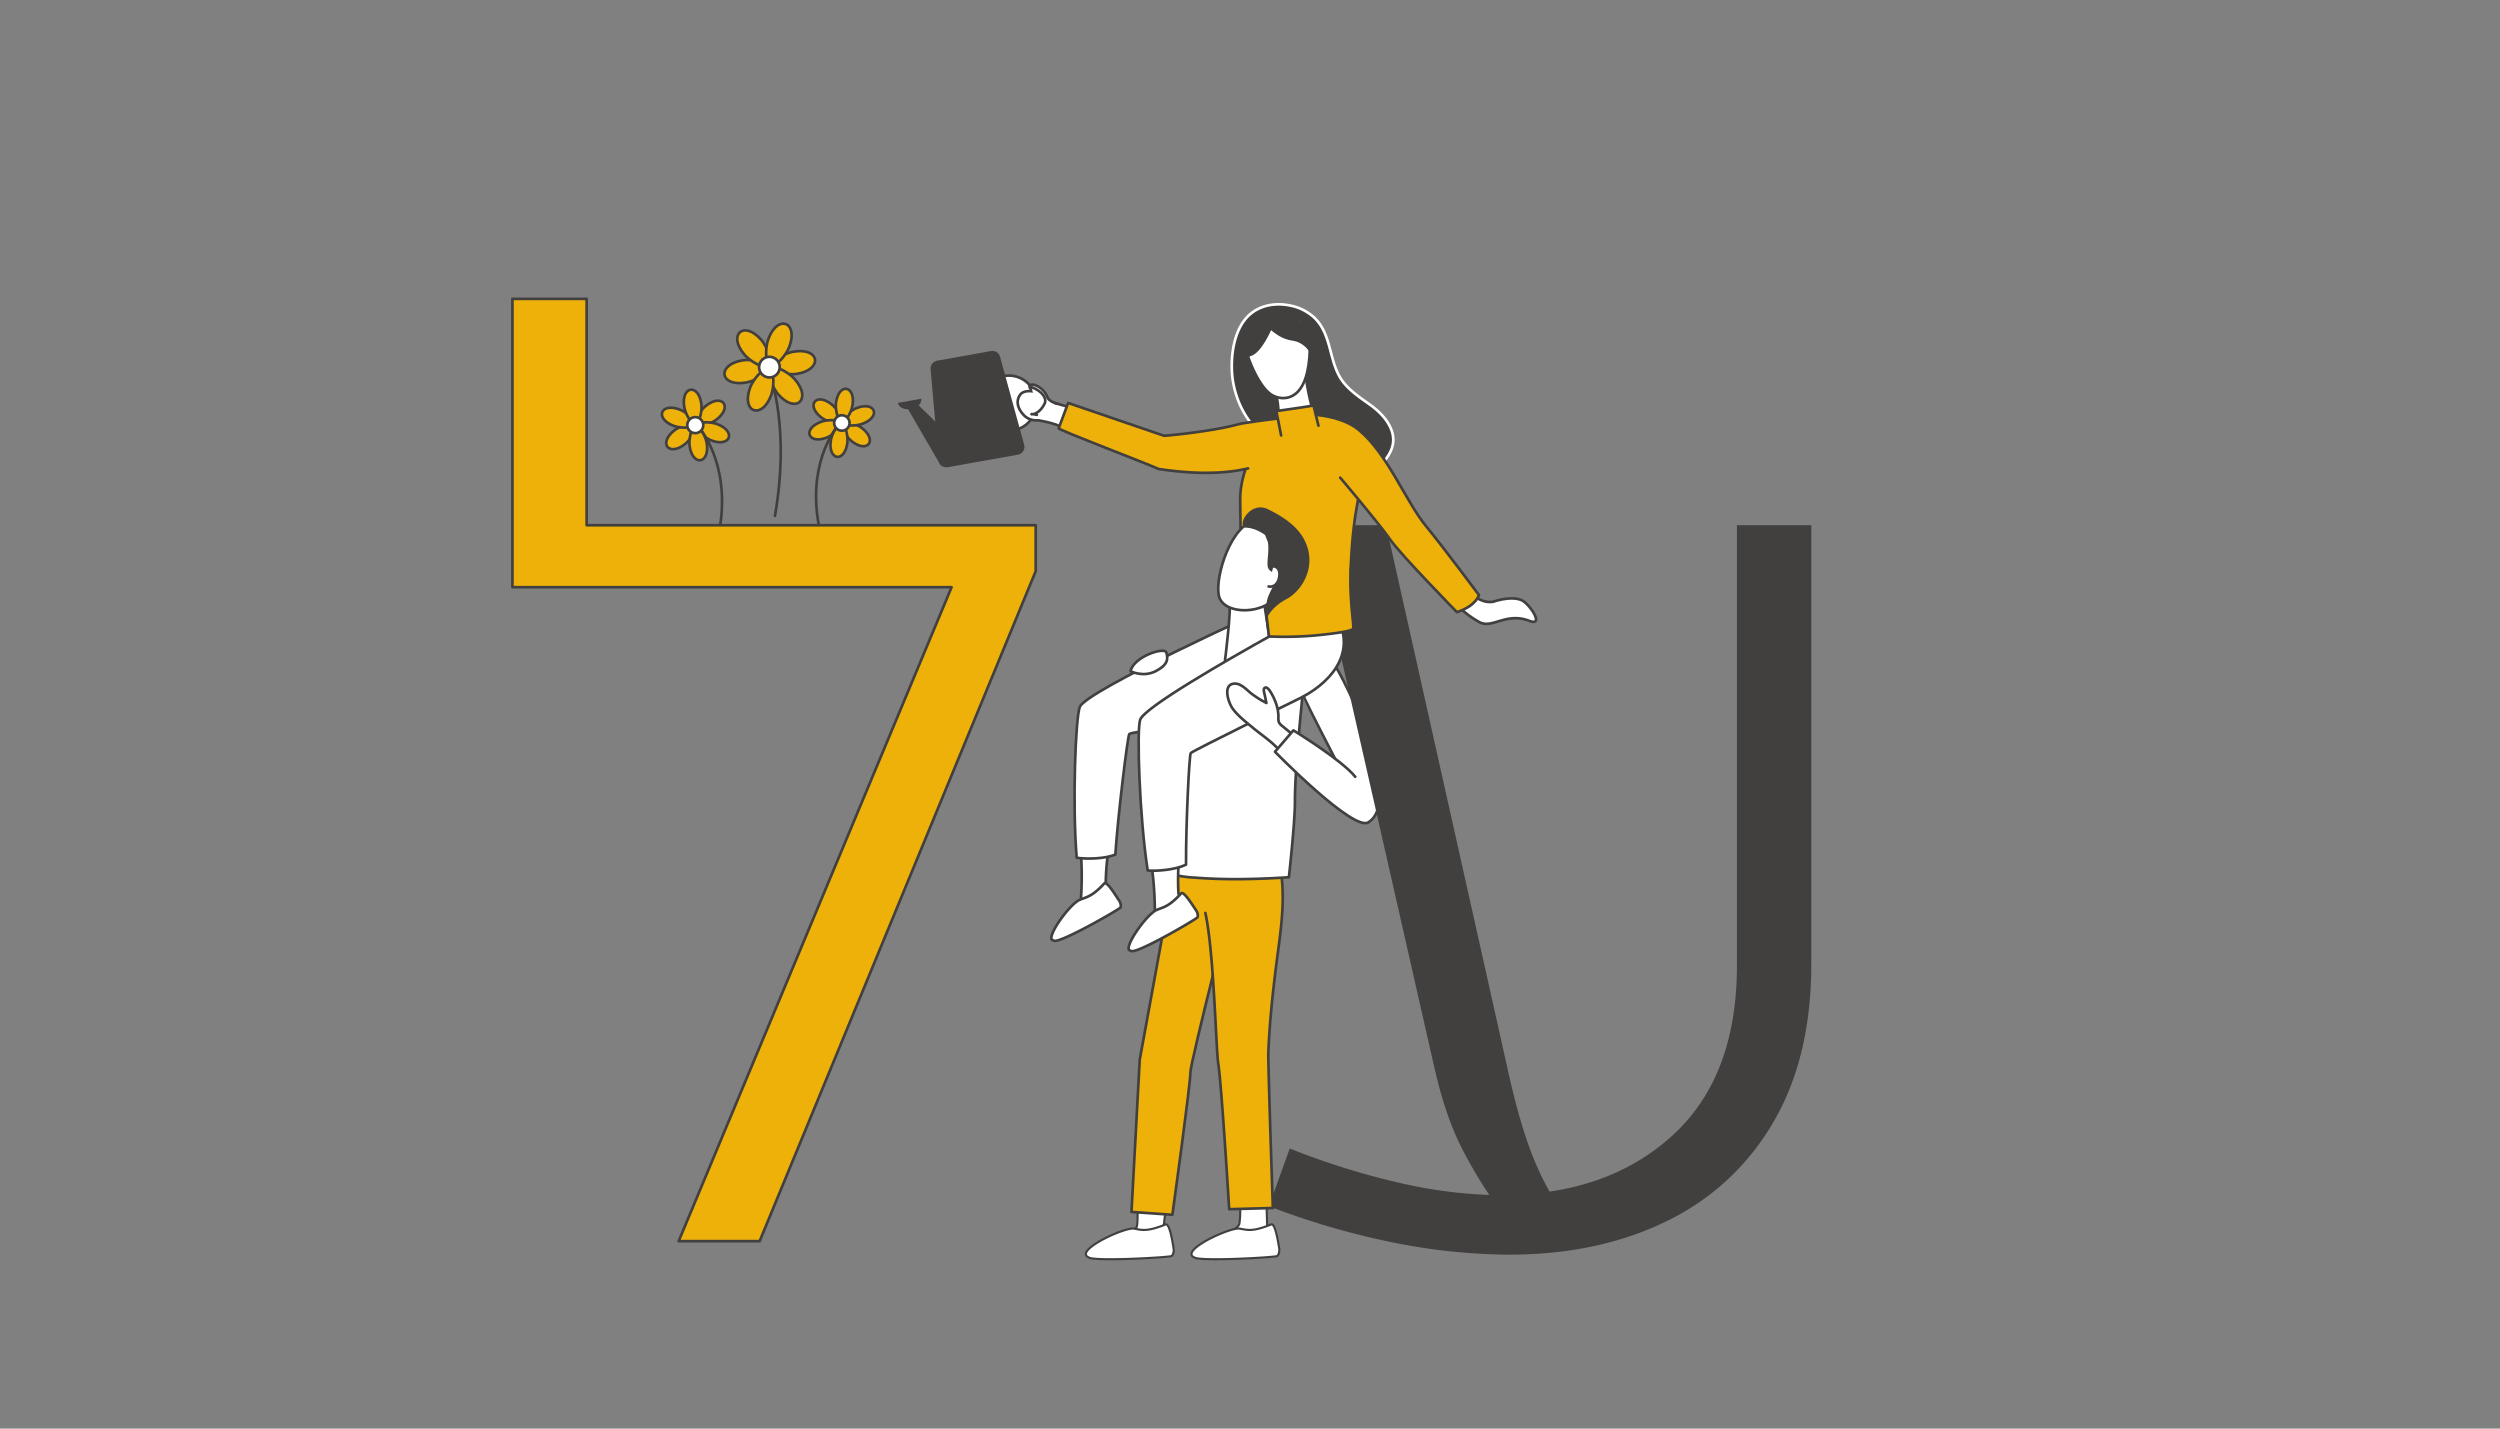 <?xml version="1.0" encoding="UTF-8"?> <svg xmlns="http://www.w3.org/2000/svg" id="Слой_1" data-name="Слой 1" viewBox="0 0 1400 800"><rect x="0" y="0" width="1400" height="800" fill="#808080" stroke="none"/> <defs> <style>.cls-1,.cls-6,.cls-7{fill:#fff;}.cls-1,.cls-2,.cls-3,.cls-6,.cls-7{stroke:#423f3f;}.cls-1,.cls-2,.cls-3,.cls-6{stroke-linecap:round;stroke-linejoin:round;}.cls-1,.cls-2,.cls-3,.cls-5,.cls-7{stroke-width:1.5px;}.cls-2{fill:none;}.cls-3{fill:#edb10a;}.cls-4,.cls-5{fill:#423f3f;}.cls-5{stroke:#fff;}.cls-5,.cls-7{stroke-miterlimit:10;}.cls-6{stroke-width:1.2px;}</style> </defs> <path class="cls-1" d="M766.2,460.54c21.52-13-17.54-90.22-21.83-92.19-4-1.86-26.37-11.63-33.56-13.12"></path> <path class="cls-2" d="M431.51,211s11,29.25,2.46,77.89"></path> <path class="cls-3" d="M446.34,209.36c-4.41.74-13.63-.55-14.21-4s7.71-7.66,12.12-8.41c7.73-1.3,11.65,1.35,12.15,4.31S453.93,208.07,446.34,209.36Z"></path> <path class="cls-3" d="M415.79,201.79c4.4-.74,13.63.55,14.21,4s-7.72,7.67-12.12,8.41c-7.74,1.31-11.65-1.35-12.15-4.3S408.2,203.07,415.79,201.79Z"></path> <path class="cls-3" d="M435.65,220.63c-2.9-3.4-6.52-12-3.88-14.23s10.53,2.69,13.43,6.1c5.08,6,4.81,10.69,2.52,12.64S440.63,226.49,435.65,220.63Z"></path> <path class="cls-3" d="M426.48,190.52c2.9,3.4,6.52,12,3.88,14.23s-10.53-2.69-13.43-6.1c-5.09-6-4.81-10.69-2.53-12.64S421.49,184.66,426.48,190.52Z"></path> <path class="cls-3" d="M420.12,216.89c1.57-4.19,7.32-11.52,10.56-10.3s2.76,10.52,1.19,14.7c-2.75,7.34-7,9.4-9.83,8.34S417.42,224.09,420.12,216.89Z"></path> <path class="cls-3" d="M442,194.26c-1.56,4.19-7.31,11.52-10.56,10.3s-2.75-10.52-1.18-14.7c2.75-7.35,7-9.4,9.82-8.35S444.7,187.06,442,194.26Z"></path> <path class="cls-1" d="M431.83,211.29a5.77,5.77,0,1,1,4.73-6.64A5.76,5.76,0,0,1,431.83,211.29Z"></path> <path class="cls-3" d="M401.29,234.93c-2.73,2.14-9.51,4.66-11.16,2.54s2.44-8.08,5.17-10.21c4.79-3.74,8.45-3.37,9.88-1.54S406,231.26,401.29,234.93Z"></path> <path class="cls-3" d="M377.65,241c2.73-2.13,9.5-4.66,11.16-2.54s-2.44,8.08-5.17,10.21c-4.8,3.75-8.45,3.38-9.88,1.54S372.94,244.71,377.65,241Z"></path> <path class="cls-3" d="M398.15,246.57c-3.23-1.25-8.87-5.77-7.9-8.28s8.18-2,11.42-.79c5.67,2.2,7.22,5.52,6.38,7.69S403.71,248.73,398.15,246.57Z"></path> <path class="cls-3" d="M380.79,229.4c3.23,1.26,8.87,5.78,7.9,8.28s-8.19,2-11.42.8c-5.67-2.2-7.23-5.53-6.39-7.7S375.22,227.24,380.79,229.4Z"></path> <path class="cls-3" d="M386.17,249.74c-.47-3.43.75-10.56,3.41-10.92s5.76,6.16,6.24,9.6c.83,6-1.33,9-3.63,9.31S387,255.65,386.17,249.74Z"></path> <path class="cls-3" d="M392.76,226.23c.48,3.44-.74,10.56-3.41,10.93s-5.76-6.17-6.23-9.6c-.83-6,1.32-9,3.63-9.32S392,220.32,392.76,226.23Z"></path> <path class="cls-1" d="M392.1,241.61a4.47,4.47,0,1,1,.78-6.28A4.47,4.47,0,0,1,392.1,241.61Z"></path> <path class="cls-2" d="M393,241.54s17.61,21.81,8.95,59.78"></path> <path class="cls-3" d="M460,233.84c2.63,2.06,9.16,4.49,10.75,2.45s-2.35-7.78-5-9.84c-4.62-3.6-8.14-3.25-9.52-1.48S455.42,230.31,460,233.84Z"></path> <path class="cls-3" d="M482.72,239.73c-2.63-2.06-9.16-4.49-10.75-2.45s2.35,7.78,5,9.84c4.62,3.6,8.14,3.25,9.52,1.48S487.25,243.26,482.72,239.73Z"></path> <path class="cls-3" d="M463,245.05c3.12-1.2,8.55-5.56,7.61-8s-7.88-2-11-.77c-5.47,2.12-7,5.32-6.15,7.41S457.62,247.13,463,245.05Z"></path> <path class="cls-3" d="M479.7,228.52c-3.12,1.2-8.55,5.56-7.61,8s7.88,2,11,.77c5.46-2.12,7-5.32,6.15-7.41S485.06,226.44,479.7,228.52Z"></path> <path class="cls-3" d="M474.51,248.11c.45-3.31-.72-10.17-3.28-10.53s-5.55,5.94-6,9.25c-.8,5.8,1.28,8.67,3.5,9S473.72,253.8,474.51,248.11Z"></path> <path class="cls-3" d="M468.16,225.46c-.45,3.31.72,10.17,3.29,10.52s5.54-5.93,6-9.24c.8-5.8-1.27-8.67-3.5-9S469,219.77,468.16,225.46Z"></path> <path class="cls-1" d="M468.8,240.27a4.31,4.31,0,1,0-.75-6.05A4.31,4.31,0,0,0,468.8,240.27Z"></path> <path class="cls-2" d="M467.94,240.2s-17,21-8.62,57.58"></path> <polygon class="cls-3" points="562.13 294.13 547.36 294.13 328.52 294.13 328.52 167.36 286.95 167.36 286.95 328.83 532.88 328.83 380.05 695.05 425.4 695.05 579.99 319.89 579.99 294.13 562.13 294.13"></polygon> <path class="cls-4" d="M972.68,294.13V540.8q0,62.52-36.58,95.5-27.72,25-68.37,31a167.53,167.53,0,0,1-10.82-23.48q-6.88-18.55-13.06-47.07L776.18,294.13H734.26L803,596.79q6.18,27.5,15.29,45.52A253.92,253.92,0,0,0,834,669.18a266.33,266.33,0,0,1-48.73-6.42,420.83,420.83,0,0,1-63-19.59l-11.68,32.3a429.85,429.85,0,0,0,70.94,20.61,335.71,335.71,0,0,0,63.38,6.53q49.82,0,88-18.55a138.64,138.64,0,0,0,59.78-55q21.64-36.42,21.64-89.33V294.13Z"></path> <path class="cls-1" d="M822.17,335.83c4.28-4.06,6,2.25,14,1.16,0,0,10.19-3.64,16.12-.77,4.41,2.13,12.86,14.84,4,11.43-12.94-5-20.73,4.75-27.94.68a53.49,53.49,0,0,1-11.48-8.56Z"></path> <path class="cls-5" d="M753.77,276.71A65,65,0,0,0,773.6,260.3c5.08-6.08,8.67-12,5.35-20.15-2.21-5.37-6.65-9.81-11.29-13.18-6.14-4.44-13.32-9-17.26-15.66-6.21-10.58-5-24.34-14.28-33.32a27.74,27.74,0,0,0-14.19-7c-8.83-1.71-18.32.36-24.3,7.43-6.33,7.49-8.1,19.05-7.8,28.58.55,17.82,11.2,38,29.64,42.72"></path> <path class="cls-3" d="M762.68,269.15c-1.26,5.91-2.27,11.2-3.1,15.94-4.76,27.22-3.24,64.26-4.17,66.82-.5,1.38-6.9,2.69-15.19,3.57a191.51,191.51,0,0,1-29.61.93c-5-.33-8.88-1-10.24-2.22-5.66-4.91-5.1-22.15-5.87-73.87-.38-25.23,21.41-47.7,21.41-47.7s1.78,13.55,23.39.73C740.06,232.9,766.31,252,762.68,269.15Z"></path> <path class="cls-3" d="M728.76,231.86s20.79-.54,32.1,8.83C777,254,787.2,280.78,798.57,294.63c10.39,12.66,29.63,38.6,29.63,38.6s-1.42,6-12.32,9.57c0,0-31.6-32.23-37.56-40.89s-27.8-34.41-27.8-34.41"></path> <path class="cls-1" d="M713.5,218.24v0c.72-.24,2.27,6.41,2.5,13.06,4.19-.48,8.35-1.06,12.53-1.88,2-.39,4.13-.65,6.27-.93a129,129,0,0,1-3.5-17.42"></path> <path class="cls-1" d="M711.77,220.89c5.78,3.82,19.45,4.92,21.48-20.59.55-6.89.54-12.35-1-16.22-2-5.12-6.58-7.44-15.93-6.55-16.41,1.57-18.65,8.11-19.13,13.61S704.24,215.92,711.77,220.89Z"></path> <path class="cls-6" d="M625.93,690.21a1.49,1.49,0,0,1,.2.15,3.36,3.36,0,0,1,1,1.71,23.37,23.37,0,0,1,8.4,4.74,3.44,3.44,0,0,1,.91,3.34c2.5.76,5,1.54,7.49,2.36l4.19,1.16,2.8-10.69s1.67-14.06,2.61-22.65c-5.11-1.54-11.55-1.16-16.56-2.6,0,9.42.32,16-.31,19C636.06,689.48,628.55,689.92,625.93,690.21Z"></path> <path class="cls-6" d="M694.12,685c.33-3.38,1-7.62-.68-18.78,5.22-.21,10.13-1.39,15.46-1.53.36,8.75.71,21.75.71,21.75l.7,11-37.07,1.8s.31.15,11-7.21C685,691.54,693.8,688.29,694.12,685Z"></path> <path class="cls-6" d="M652.71,685.68c2.3-.94,4,10.47,4.45,13.07.5,2.94-.73,4.38-1.08,4.63-1,.68-38.4,2.88-45.59,1.13a7.14,7.14,0,0,1-1.69-.85c-5.35-4.45,21.36-16.53,26.28-15.63C639.45,688.83,642.38,689.89,652.71,685.68Z"></path> <path class="cls-6" d="M711.85,685.68c2.3-.94,4,10.47,4.45,13.07.5,2.94-.74,4.38-1.09,4.63-.94.68-38.4,2.88-45.58,1.13a7.14,7.14,0,0,1-1.69-.85c-5.36-4.45,21.36-16.53,26.28-15.63C698.59,688.83,701.52,689.89,711.85,685.68Z"></path> <path class="cls-3" d="M664.25,469.87l-4.74,7.23L638.25,593.41l-4.62,85.28,22.92,1.59s10.25-74.17,10.07-79.56,27.59-114,27.59-114Z"></path> <path class="cls-3" d="M675,511.25c4.83,21.81,5.94,76.16,7.2,84.22,1.92,12.28,6.14,81.68,6.14,81.68l24.47-.66s-2.76-81.29-2.54-86.92c.76-19.27,3-38.48,5.54-57.62,2.43-18.16,4.48-36.17-.74-54.11-3.17-10.87-8.77,2.64-13.41,4.43s-10.23,1.17-15,.45a95.84,95.84,0,0,1-21.45-6.15"></path> <path class="cls-1" d="M730,383.72s-4.93,46.13-4.83,64.72c.06,12.15-3.39,42.82-3.39,42.82-17.4,1.12-35.15,1.59-52.54.22A67.84,67.84,0,0,1,657,489.79c-6.62-1.77-5.9-4.35-5.2-10.93q2.83-26.4,6.68-52.68c3.31-22.63,5-42.42,14.57-63.42,2.45-5.35,32.84-10.77,32.84-10.77"></path> <path class="cls-1" d="M621.35,472.46a133.88,133.88,0,0,0-2.13,21.83c0,.57,1.3,3.14,1.33,3.74-5.7,11.74-16.2,16-25.43,18.36,3.92-5.52,10.11-11.21,10.18-12.74a185.34,185.34,0,0,0-.15-28.15C611.46,477.13,615,474.27,621.35,472.46Z"></path> <path class="cls-1" d="M660.51,478.32a134.33,134.33,0,0,0-.58,21.92c.06.57,1.52,3,1.6,3.63C656.67,516,646.51,521,637.46,524c3.52-5.78,9.29-11.9,9.25-13.43a184.65,184.65,0,0,0-2.14-28.07C651,483.67,654.32,480.57,660.51,478.32Z"></path> <path class="cls-1" d="M661.41,500.33c1.48-1.64,6.9,7.35,8.26,9.27,1.52,2.15,1.09,3.78.91,4.11-.48.89-29.1,17.73-36.08,18.93a3.5,3.5,0,0,1-2.09-.56c-2.73-2.41,9.83-20.24,15.47-22.58C651.52,508,654.76,507.67,661.41,500.33Z"></path> <path class="cls-1" d="M618.38,494.77c1.49-1.62,6.84,7.41,8.19,9.34,1.5,2.17,1.06,3.79.87,4.12-.49.89-29.24,17.5-36.22,18.65a3.57,3.57,0,0,1-2.09-.58c-2.71-2.44,10-20.16,15.64-22.46C608.43,502.35,611.67,502.07,618.38,494.77Z"></path> <path class="cls-1" d="M708.54,341.23l25.29,44s-25.92,10-35.62,13.63S633.67,409.77,632.43,411c-.92.93-6.43,46-7.84,67.56-5.63,2.37-16,2.65-21.64,1.78-2.51-30.08-.63-78.81,1.77-84.52C608.65,386.55,708.54,341.23,708.54,341.23Z"></path> <path class="cls-1" d="M686,369.77s3.68-28.42,2.54-35.58S707,331.71,707,331.71l3.77,24.36"></path> <path class="cls-1" d="M749.16,346.56c10.5,20.25-5.1,37.06-23.11,45.39-.1.05-58.08,28.44-59.23,29.78-.85,1-2.77,40.81-2.64,62.46-5.45,2.76-15.73,3.77-21.46,3.31-4.64-29.83-6.22-78.57-4.23-84.43,2.32-6.8,46.62-32.33,75-48.16"></path> <path class="cls-3" d="M756.35,319.07c-.71,17,2,31.36,1.45,32.92-.49,1.38-9.29,2.61-17.58,3.49a191.51,191.51,0,0,1-29.61.93L709,342.52"></path> <path class="cls-1" d="M722.68,303.33c.59-.05-3.13,29-12.35,34.77s-23.84,4.59-27.23-2.82c-3.74-8.19,4.59-38.23,17.84-43.19S722.68,303.33,722.68,303.33Z"></path> <path class="cls-4" d="M710.22,285.24c9.83,4.89,19,11.06,22.11,21.83,3.75,13-4.36,24.47-11.82,28.39-9.09,4.78-11.22,11.1-11.22,11.1l-.29-4a21.12,21.12,0,0,1,1.3-8.81,55.48,55.48,0,0,1,4.62-8.65c1.42-1.7-.41-3.3-1.82-4.28s-2.77-1.53-3.17-3.52c-.59-2.94.94-8.9.06-13.74l-1.54-3.92s-4.83-3.89-10.61-4.13S699.78,280,710.22,285.24Z"></path> <path class="cls-1" d="M710.41,328.4c2,.56,4.69-.62,5.66-4s.52-6.93-3-7.26"></path> <path class="cls-4" d="M715,177.35s-7,19.64-14.28,21.92-6.45,11.82-6.45,11.82-1.55-22.07,5-27.67S715,177.35,715,177.35Z"></path> <path class="cls-4" d="M709.15,182.71c4.92,4.17,8.59,7.24,14.89,8.12,5.81.81,10.75,6.16,11.54,12.29.83,6.43,1.79-18.44,1.79-18.44L717,173.74l-6.57,3.52"></path> <path class="cls-7" d="M564.12,241.18a15.44,15.44,0,1,1,16.22-14.62A15.43,15.43,0,0,1,564.12,241.18Z"></path> <path class="cls-4" d="M570,254.63l-39.16,7a4.48,4.48,0,0,1-5.25-4l-4.44-50.85a4.45,4.45,0,0,1,3.66-4.79l30.13-5.4a4.47,4.47,0,0,1,5.1,3.22l13.49,49.24A4.47,4.47,0,0,1,570,254.63Z"></path> <path class="cls-4" d="M535,249.33l-3.49,10a2.87,2.87,0,0,1-5.19.49L509,230a2.87,2.87,0,0,1,2-4.26l.41-.08a2.9,2.9,0,0,1,2.52.78l20.35,19.92A2.88,2.88,0,0,1,535,249.33Z"></path> <path class="cls-4" d="M502.82,225.62h0c.46,2.56,3.75,4.1,7.35,3.46s6.16-3.24,5.7-5.79v0Z"></path> <path class="cls-1" d="M586.62,222.64c.89,2.44,4.1,3,6.27,3.66s4.39,1.27,6.61,1.84a34.2,34.2,0,0,1,6.41,1.87c2.33,1.14,4.13,4.74,3.76,7.71-2.09,3.75-9,.14-10.7,4.11-5.32-4.36-13.91-5.77-17.59-6.47a9.79,9.79,0,0,1-7.83-2.66c-3.29-3.33-5-7.73-2.33-11.55s10.65-1.47,11.86-.65"></path> <path class="cls-1" d="M581.46,227c.29-1.66,0-5.32-1.13-6.52a19.18,19.18,0,0,0-2.13-1.68c-1-.76-2.82-2.71-.63-3.35a3.23,3.23,0,0,1,1.91.19,11.71,11.71,0,0,1,7.14,7c.56,1.52,3.64,3.19,5.8,3.5"></path> <path class="cls-1" d="M580.6,232.31c-6.91-1.69-.27,2.77,4.33-6.16,1.58-3.07-1.4-7.12-7.12-9.31"></path> <path class="cls-3" d="M715.37,234.35s-19.2,2.44-21.82,3.21c-9.56,2.82-30,5.58-41.64,6.48l-53.76-18.37s-2.7,7.32-5.28,14.16c-.36.93,50.32,20.09,55.92,22.81,13.91,2.09,33,3.73,50.13-.33"></path> <path class="cls-3" d="M738.33,238.38s-1.45-6.17-2.74-11.29c-5.26.93-20.84,3.11-20.84,3.11l2.68,13.64"></path> <path class="cls-1" d="M721.74,425.92c-2.89-3.12-3-3.23-5.86-6.4-4-4.47-9.69-8.12-14.3-12-4-3.32-8.2-6.49-11.29-10.7-2.46-3.37-5.93-14,1.37-14,3.16,0,6.21,3.14,8.45,5.06a54.05,54.05,0,0,0,9.08,5.78s-.72-3.47-1.17-5.48c-.16-.71-.59-2.25.07-2.85,1.1-1,2.44.51,3.56,2.39a31.35,31.35,0,0,1,3.58,8.38,22.3,22.3,0,0,1,.67,4.6c.05,1.44-.24,3,.58,4.27a6.39,6.39,0,0,0,1.48,1.5c5.47,4.48,6.59,5.4,12,9.9"></path> <path class="cls-1" d="M730,390c3.12,6.89,17.63,34.89,17.63,34.89"></path> <path class="cls-1" d="M758.94,435c-7.61-9.48-34.65-26-34.65-26L714,421s43.67,44.7,52.22,39.55"></path> <path class="cls-1" d="M633.1,375.87s7,3.62,14.06,0,7-7,6-10.44S634.7,367.84,633.1,375.87Z"></path> </svg> 